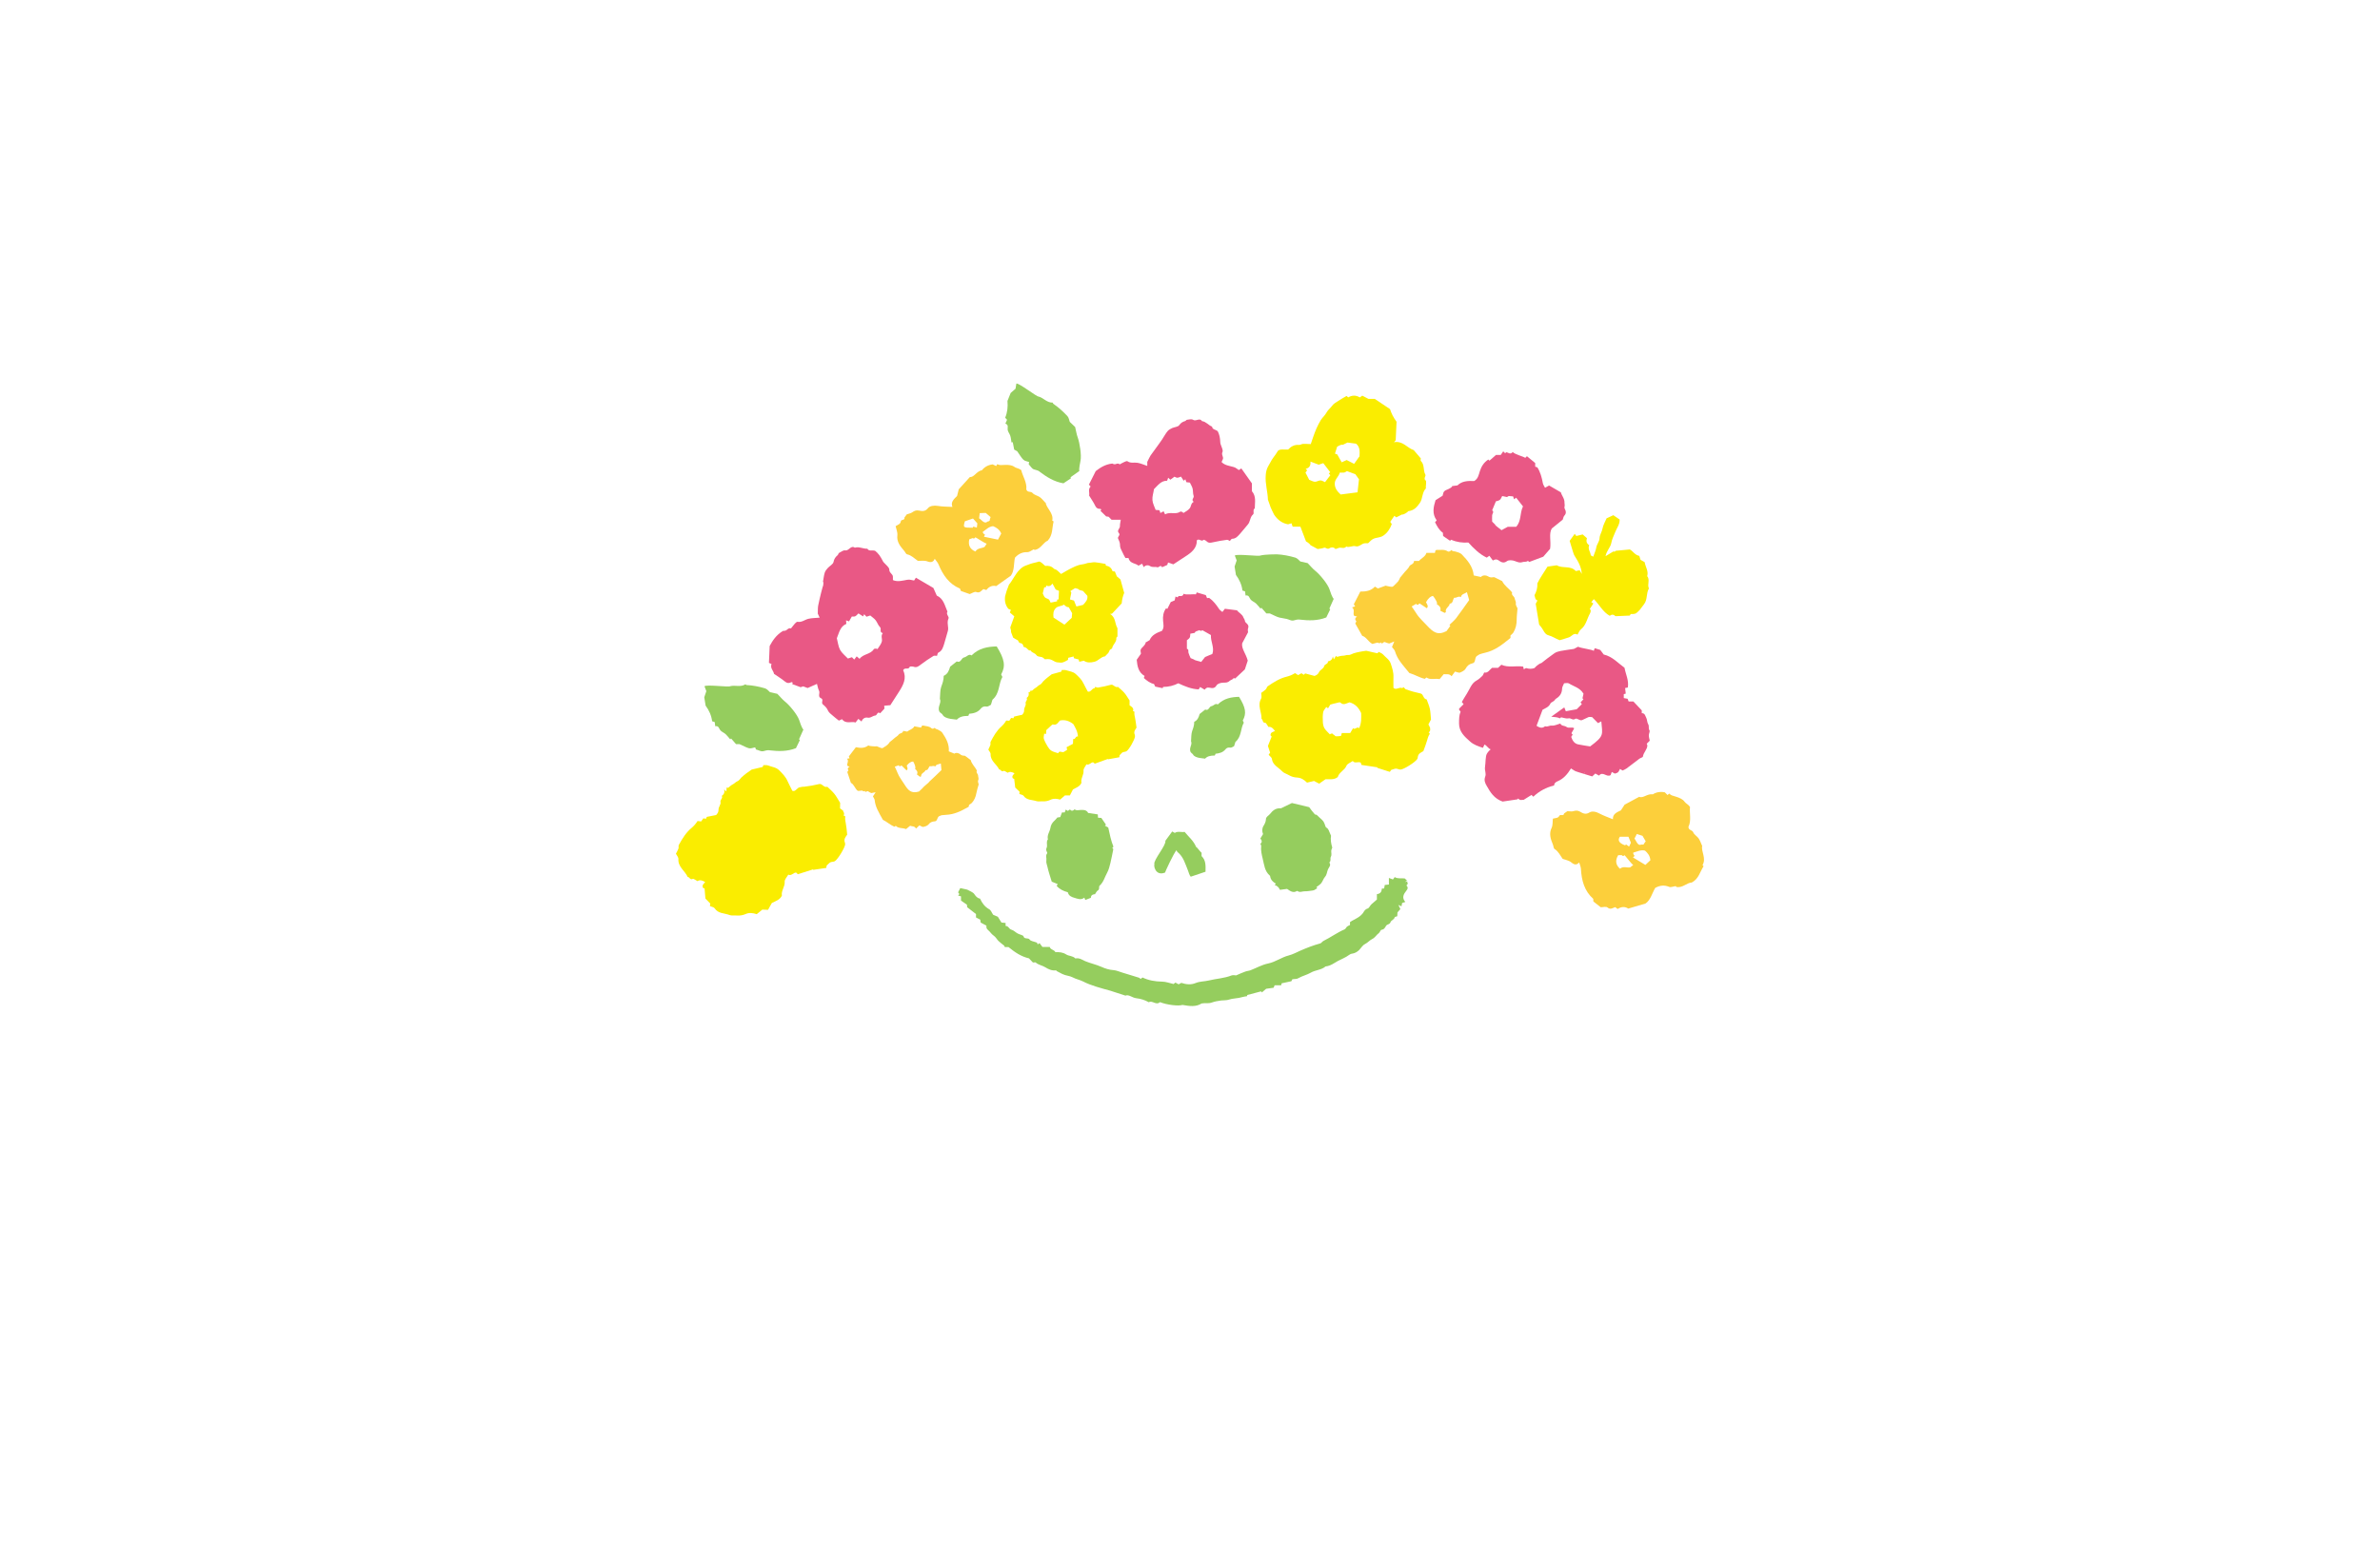 <?xml version="1.0" encoding="UTF-8"?><svg id="_レイヤー_1" xmlns="http://www.w3.org/2000/svg" viewBox="0 0 230 150"><defs><style>.cls-1{fill:none;}.cls-2{fill:#fccf3b;}.cls-3{fill:#e95885;}.cls-4{fill:#95cd5e;}.cls-5{fill:#fff;}.cls-6{fill:#faed00;}</style></defs><rect class="cls-5" width="230" height="150"/><path class="cls-6" d="M159.19,55.65c.13-.48-.18-.88-.25-1.33-.13-.07-.25-.14-.4-.23l-.12-.38c-.44-.08-.61-.47-.92-.62-.47.04-.92.09-1.37.13,0,.08-.17.1-.21.06-.13.08-.24.14-.35.21-.12.07-.23.14-.41.25.09-.52.47-.84.55-1.26.07-.38.24-.71.38-1.06.15-.4.45-.74.43-1.22-.21-.15-.42-.3-.61-.42-.24.11-.48.22-.65.3-.15.35-.33.65-.39.97-.06.34-.28.63-.29.95-.02.34-.25.56-.31.87-.05.32-.2.62-.3.92-.05-.03-.14-.07-.24-.13-.02-.32-.31-.61-.15-.98-.27-.17-.31-.41-.22-.68-.13-.12-.27-.24-.41-.36-.16.04-.31.08-.62.15-.01-.02-.09-.13-.15-.21-.18.25-.32.45-.49.68.09.29.19.62.29.96.06.17.1.36.2.51.34.53.65,1.07.68,1.73-.07-.12-.13-.24-.2-.36-.13.03-.24.05-.38.08-.5-.57-1.3-.22-1.83-.56-.3.04-.56.08-.9.13-.31.51-.71,1.06-.98,1.61.02.46-.09.81-.28,1.15.07.19.04.43.29.51-.06.1-.11.21-.17.32.11.65.21,1.31.33,2.01.04.04.1.13.17.21.24.28.35.73.72.82.39.1.7.33,1.09.48.29-.09.6-.17.91-.28.27-.1.46-.48.82-.26.11-.18.18-.4.34-.52.49-.39.57-1,.85-1.5.05-.09.17-.35-.01-.45.12-.18.24-.36.35-.54-.07-.05-.13-.08-.2-.13.09-.11.18-.21.25-.29.54.55.87,1.24,1.53,1.61.22-.16.38-.13.56.04.5-.02.93-.04,1.38-.06.02-.04.06-.1.09-.15.18,0,.35.01.52-.07.02-.11.07-.1,0,0,.11-.09.25-.21.37-.35.14-.17.26-.36.4-.53.35-.45.19-1.05.47-1.52-.19-.39.14-.85-.18-1.21Z"/><path class="cls-4" d="M123.32,85.39c-.3-.16-.52-.37-.57-.7,0-.04-.02-.08-.05-.1-.49-.42-.53-1.04-.67-1.6-.1-.41-.2-.82-.15-1.25,0-.07-.05-.14-.08-.21.18-.14.17-.31,0-.51.08-.14.17-.28.26-.43-.11-.26-.11-.54.05-.8.12-.2.22-.39.23-.64,0-.23.25-.33.38-.49.27-.34.55-.58,1.01-.56.04,0,.08,0,.11-.02.34-.16.68-.33,1.01-.49.54.13,1.08.26,1.67.4.06.08.15.21.25.34.09.11.19.22.31.37.16-.02.27.14.41.27.44.39.44.39.61.9.03.09.16.13.22.21.07.09.11.2.15.3.05.1.09.21.16.37-.06.36,0,.77.12,1.15-.04.11-.1.21-.1.32-.01.19.07.37-.04.57-.09.16.05.4-.15.55.21.26-.04.46-.12.65-.11.24-.1.52-.29.73-.16.18-.22.43-.37.62-.13.15-.31.26-.47.38l.09.1c-.15.08-.28.21-.42.22-.26.03-.54.09-.79.08-.23-.01-.47.15-.69-.02-.01-.01-.04-.02-.06-.01-.39.24-.68-.02-.96-.2-.25.03-.48.06-.69.09q-.15-.36-.51-.47s.07-.08.15-.16Z"/><path class="cls-4" d="M105.81,86.4c-.17.02-.38.05-.39.35-.17.07-.35.13-.54.21-.03-.07-.06-.14-.09-.23-.31.27-.65.11-.96.02-.26-.07-.56-.19-.63-.52-.02-.01-.03-.03-.05-.03-.4-.11-.76-.28-1.04-.61.02-.03.06-.08.11-.16-.21-.09-.41-.17-.58-.24-.15-.51-.32-.97-.42-1.45-.04-.19-.14-.39-.1-.6.04-.23-.11-.46.08-.69.04-.05-.1-.23-.1-.35,0-.11.07-.21.08-.32.02-.23-.08-.47.09-.68-.11-.41.18-.73.24-1.1.04-.27.17-.51.38-.69.11-.09.19-.21.29-.32.09-.01.18-.03.28-.04.06-.15.11-.29.17-.45h.26c.04-.12.08-.2.11-.28.05.04.1.08.15.11.12.09.17-.23.34-.04.07.08.27.05.35-.1.11.1.23.11.37.09.14-.02.28-.02.42-.02.24,0,.43.08.53.29.31.05.61.09.93.14l.02.32c.11,0,.2.01.32.02.14.21.3.43.45.65-.04.04-.07.07-.1.1.11.06.22.12.32.18.14.63.26,1.26.5,1.85-.04.05-.07.09-.11.13.04.04.08.08.1.1-.1.46-.17.91-.28,1.34-.08.32-.16.66-.32.95-.23.41-.34.9-.71,1.23-.14.12.03.36-.19.48-.12.07-.18.24-.29.39Z"/><path class="cls-4" d="M111.55,83.49c-.07-.43,1.17-1.83,1.07-2.25.21-.29.43-.59.66-.9.11.06.18.1.25.14.29-.2.64-.04.95-.1.39.48.88.87,1.11,1.46.05-.04.39.46.53.56v.32c.43.41.39.94.38,1.51-.46.15-.93.31-1.43.48-.13-.14-.18-.38-.27-.61-.26-.63-.43-1.31-1-1.77-.07-.05-.09-.16-.1-.19-.29.32-1.13,2.15-1.11,2.17-.95.38-1.14-.72-1.01-.82Z"/><path class="cls-1" d="M150.22,73.07s-.04.09-.04.13c.01,0,.04-.09.04-.13Z"/><path class="cls-1" d="M152.93,74.79s.04.02,0,0h0Z"/><path class="cls-4" d="M125.62,59.87c.86.1,1.71.12,2.55-.21.13-.27.25-.53.38-.78-.05-.05-.09-.08-.08-.08.14-.31.27-.6.42-.94-.13-.08-.35-.72-.41-.92-.17-.51-.94-1.45-1.38-1.79-.25-.2-.45-.46-.73-.74-.17-.04-.42-.1-.71-.16-.13-.11-.28-.31-.48-.37-.58-.17-1.18-.29-1.79-.32-.04,0-1.11,0-1.56.11-.15.12-2.29-.18-2.5.01.06.17.13.34.18.47-.08.24-.15.46-.2.59.05.31.09.56.13.81.33.45.56.94.63,1.51.09.03.17.06.25.08.02.13.03.25.05.4.35-.07.35.23.5.4.13.15.36.23.51.37.16.15.29.33.44.5.03-.04.07-.07.08-.09.18.21.34.38.48.55h.33c.39.17.65.33.93.4.18.04.65.13.69.13.23.04.43.21.68.15.19-.05.39-.11.57-.09Z"/><path class="cls-4" d="M100.47,45.58c.69.52,1.41.97,2.3,1.12.25-.16.49-.32.72-.48-.02-.07-.03-.11-.03-.11.28-.2.54-.38.85-.6-.07-.13.07-.8.11-1,.11-.52-.08-1.72-.27-2.24-.11-.3-.16-.63-.25-1.01-.13-.12-.31-.3-.52-.5-.06-.16-.09-.41-.23-.56-.42-.44-.86-.85-1.37-1.19-.03-.02-.04-.11-.05-.11-.56.02-.89-.46-1.35-.58-.19.03-1.89-1.32-2.16-1.26-.03.18-.06.36-.08.5-.19.17-.36.32-.47.41-.12.29-.21.53-.31.77.05.55,0,1.1-.22,1.62.06.07.12.14.18.2-.05.12-.1.23-.16.37.34.12.19.38.22.6.03.2.19.38.25.57.07.21.08.43.12.65.05-.01.09-.03.12-.03.05.27.1.5.14.72l.29.16c.25.35.39.62.6.82.13.13.36.15.55.22,0,.07-.06.22-.02.25.18.15.26.4.51.47.19.05.39.1.54.21Z"/><path class="cls-4" d="M74.37,72.5c.86.1,1.71.12,2.55-.21.13-.27.25-.53.38-.78-.05-.05-.09-.08-.08-.08.14-.31.27-.6.42-.94-.13-.08-.35-.72-.41-.92-.17-.51-.94-1.45-1.38-1.79-.25-.2-.45-.46-.73-.74-.17-.04-.42-.1-.71-.16-.13-.11-.28-.31-.48-.37-.58-.17-1.18-.29-1.79-.32-.04,0-.09-.08-.1-.07-.47.3-1,.06-1.46.18-.15.12-2.29-.18-2.5.01.06.17.13.34.18.47-.08.24-.15.46-.2.59.05.31.09.56.13.81.33.45.56.94.63,1.51.09.03.17.06.25.08.02.13.03.25.05.4.35-.07.35.23.5.4.13.15.36.23.51.37.16.15.29.33.44.5.03-.04.07-.07.08-.09.18.21.34.38.48.55h.33c.39.17.65.33.93.4.18.04.39-.05.59-.09.03.07.06.22.11.22.23.04.43.21.68.15.19-.05.39-.11.57-.09Z"/><path class="cls-4" d="M115.13,72.75c.05.05.13.09.16.15.2.4,1.13.36,1.16.41.2-.22.48-.31.95-.31.02-.05.04-.11.07-.17.36-.04.7-.11.96-.43.1-.13.26-.2.47-.16.11.02.24-.09.36-.14.06-.18.1-.33.13-.41.61-.52.48-1.29.81-1.86-.03-.06-.07-.13-.1-.21.38-.69.28-1.25-.36-2.29-.74.02-1.45.14-2.06.74-.22-.16-.38.12-.6.16-.25.04-.26.49-.61.33-.17.14-.34.27-.54.43-.08.3-.21.62-.52.75,0,.35-.1.62-.2.89-.1.29-.08.63-.11,1,.16.3-.23.64-.04,1.04,0,.01.05.05.09.09Z"/><path class="cls-4" d="M90.9,68.88c.06.06.15.1.19.18.24.47,1.33.43,1.37.48.24-.26.57-.37,1.12-.37.03-.06.05-.13.08-.2.43-.04.83-.13,1.13-.51.12-.15.31-.24.55-.19.13.03.29-.11.42-.17.06-.21.12-.39.15-.49.72-.61.57-1.52.96-2.2-.04-.07-.08-.16-.12-.24.45-.82.33-1.48-.43-2.71-.87.02-1.72.16-2.43.87-.27-.19-.45.14-.71.19-.29.05-.31.57-.72.39-.2.16-.41.32-.64.51-.1.36-.25.73-.62.88,0,.42-.12.73-.24,1.06-.12.34-.09.74-.13,1.18.19.35-.27.76-.05,1.22.01.01.05.06.1.11Z"/><path class="cls-3" d="M159.43,71.56c-.03-.15-.09-.33-.09-.51,0-.17.13-.39.06-.49-.13-.19,0-.39-.12-.58-.12-.19-.09-.46-.2-.65-.09-.15-.11-.43-.42-.42v-.27c-.3-.33-.56-.59-.81-.86h-.46c-.03-.09-.06-.18-.1-.26-.13-.03-.27-.05-.37-.07v-.38c.11-.03.19-.05.19-.05-.02-.22-.04-.39-.06-.54.13-.03.2-.04.26-.05.12-.68-.2-1.26-.32-1.91-.63-.45-1.16-1.08-2.01-1.28-.13-.18-.27-.35-.33-.44-.25-.08-.4-.13-.54-.17-.03.08-.06.17-.09.26-.17-.14-1.17-.24-1.52-.4-.14.08-.29.15-.4.21-.45.07-.87.12-1.29.2-.2.04-.41.1-.58.21-.44.3-.86.64-1.29.97-.04-.04-.46.23-.65.47q-.38.14-.82,0c-.08.04-.14.08-.21.12-.03-.14-.04-.21-.06-.26-.71-.11-1.43.13-2.11-.18-.1.1-.21.2-.32.3h-.58c-.25.19-.39.53-.76.45-.07.13-.1.25-.18.33-.17.16-.33.32-.55.44-.51.27-.66.84-.96,1.3-.17.26-.33.54-.47.78.09.11.13.16.17.21-.15.15-.3.29-.43.43-.01.01,0,.05,0,.11.03.04.09.12.14.19-.14.31-.15.69-.15,1.15.01.8.54,1.26,1.07,1.73.35.32.8.46,1.24.61.05-.11.1-.21.15-.32.23.08.52.59.64.42-.1.09-.29.26-.41.47-.15.27-.11.85-.18,1.29-.05.33.14.62.02.92-.14.36,0,.66.16.92.34.6.7,1.2,1.52,1.49.38-.06.9-.13,1.41-.21.04,0,.07-.06.1-.09.16.23.39.12.53.13.29-.18.52-.33.75-.47.09.08.14.13.18.17.57-.54,1.24-.9,2-1.08.03-.22.13-.32.34-.41.56-.23.95-.67,1.3-1.24.15.09.28.19.42.26.14.07,1.38.42,1.63.51.1-.1.21-.19.3-.28.15.08.25.13.36.2.36-.46.75.21,1.12-.05.03-.09.06-.17.11-.3.12.06.22.11.3.16.1-.04.23-.06.3-.13.09-.08.13-.21.19-.32.13.07.21.12.26.15.14-.07.27-.12.38-.2.42-.31.83-.63,1.24-.94.11-.08.33-.13.34-.21.06-.41.43-.69.43-1.08-.03-.08-.05-.13-.06-.16.1-.1.17-.17.28-.28ZM153.08,74.77s.03-.15.05-.15c0,.05-.03.15-.05.15ZM153.66,72.12c-.35-.06-.76-.11-1.17-.2-.35-.08-.53-.36-.65-.72.04-.06.09-.13.14-.22-.03-.04-.08-.09-.12-.13.09-.16.18-.32.27-.48-.22-.17-.51.05-.76-.14-.17-.13-.48-.06-.58-.32-.29.08-.57.23-.83.2-.23-.03-.42.16-.64.06-.32.27-.6.1-.83-.04.19-.52.39-1.04.58-1.55.29-.16.62-.27.77-.62.03-.07.15-.11.22-.16.05-.04.11-.07.15-.11.06-.06.09-.14.16-.18.37-.22.58-.53.59-.98,0-.15.11-.3.19-.51.14,0,.34-.06.46.01.47.3,1.07.41,1.42,1-.02.08-.05.24-.1.44,0,0,.04.05.09.1-.09.1-.19.2-.28.3.05.06.09.11.13.16-.17.17-.32.32-.5.5-.34.06-.7.13-1.05.19-.07-.16-.11-.26-.15-.37-.44.32-.84.6-1.26.9.25.03.75.05.8.17.05-.04.1-.07.16-.11.23.04.5.15.72.1.23-.05.38.22.64.05.17-.12.42.21.66.12.21-.08.41-.21.62-.29.11-.04.24,0,.35,0,.21.21.4.4.57.58.11-.06.21-.11.32-.17.1,1.29.33,1.38-1.09,2.43Z"/><path class="cls-1" d="M113.04,43.51c-.54.63-.5.65,0,0h0Z"/><path class="cls-1" d="M114.22,42.46s-.04.04,0,.04v-.04Z"/><path class="cls-3" d="M120.98,47.43c0-.24,0-.49,0-.73-.34-.47-.67-.94-1.02-1.44-.08.05-.16.1-.24.16-.16-.09-.28-.24-.52-.3-.4-.11-.86-.16-1.15-.48.04-.09.08-.18.12-.26.11-.23-.17-.43-.03-.71.08-.17-.1-.48-.17-.72-.01-.05-.04-.1-.04-.16-.02-.51-.09-.8-.25-1.12-.22-.19-.51-.14-.55-.45-.35-.13-.57-.48-.97-.53-.23-.37-.58.07-.87-.13-.13-.09-.39-.03-.58,0-.06,0-.11.1-.17.12-.24.07-.42.17-.58.4-.12.17-.45.18-.68.28-.15.07-.3.15-.41.26-.18.2-.31.44-.46.67.01.01-.17.27-.4.59-.28.38-.62.85-.82,1.13-.1.15-.17.33-.32.62v.39c-.33-.11-.63-.25-.93-.3-.32-.06-.67.07-.98-.15-.05-.04-.18.01-.27.05-.17.07-.33.17-.48.25-.14-.13-.26-.07-.41-.02-.13.04-.29-.05-.31-.06-.71.08-1.18.41-1.6.73-.24.47-.45.9-.66,1.31.07.08.12.13.17.18-.28.27-.08.61-.15.87.21.35.43.65.59.99.11.24.27.31.51.3.02,0,.05.06.08.09-.04.04-.07.07-.09.09.16.16.33.32.56.55,0,0,.12.01.23.03.09.09.18.18.29.29h.89c-.03.22-.09.42-.08.62,0,.24-.33.42-.11.66.21.23-.18.34-.06.57.1.19.19.42.18.67,0,.19.12.39.21.58.09.21.2.4.31.6h.3c.12.56.69.48.96.74.15-.08.25-.13.35-.19.06.13.11.23.16.33.18-.22.45-.21.6-.11.24.17.48.04.7.12.17.06.32-.3.47,0,.17-.07.33-.15.5-.22.03-.07.06-.16.08-.24.21.07.38.13.51.18.42-.27.79-.52,1.16-.76.6-.38,1.13-.81,1.11-1.56.23-.23.44.19.65-.05.02-.02.22.06.29.14.21.21.42.14.66.09.43-.1.87-.17,1.31-.23.09-.01.19.07.28.11.08-.08.15-.21.22-.21.36,0,.56-.26.77-.49.26-.28.48-.59.74-.88.26-.28.2-.72.51-.98.15-.12-.07-.44.17-.59,0-.56.16-1.16-.28-1.66ZM115.36,48.49c-.28.13-.24.44-.39.63-.15.19-.4.31-.61.45-.03-.03-.06-.08-.1-.1-.06-.02-.16-.06-.2-.03-.44.31-1-.02-1.47.26-.04-.07-.08-.17-.14-.3-.1.06-.2.11-.31.17-.03-.07-.06-.16-.09-.27-.11,0-.22-.02-.37-.03-.11-.31-.29-.63-.31-.96-.03-.34.1-.69.15-1.05.37-.35.67-.82,1.27-.81.04-.11.07-.2.1-.29.07.06.12.11.21.19.12-.09.26-.19.4-.29.08.03.17.1.27.1.11,0,.22-.06.36-.11.07.11.17.26.26.4.05-.04.1-.09.16-.14.04.1.07.19.1.28.11.01.23.02.34.04.09.2.21.37.26.57.06.23.02.49.1.7.08.21-.27.37,0,.58Z"/><path class="cls-6" d="M138.22,70.38c-.04-.13-.11-.25-.18-.38.1-.2.2-.38.25-.48-.04-.43-.05-.74-.11-1.03-.07-.31-.2-.61-.31-.91-.36-.05-.29-.53-.61-.58-.25-.06-.48-.11-.7-.17-.22-.06-.44-.14-.72-.23-.03-.03-.12-.12-.21-.21-.05.05-.1.09-.11.1-.3-.14-.61.23-.86-.03,0-.35-.01-.69,0-1.04.02-.46-.12-.88-.26-1.3-.13-.4-.49-.59-.74-.88-.1-.11-.27-.17-.42-.25-.04.04-.11.13-.15.13-.38-.08-.76-.17-1.06-.24-.26.04-.44.06-.62.1-.2.04-.41.08-.61.15-.18.06-.32.18-.53.16-.16-.02-.33.08-.51.07-.18,0-.37.07-.55.11-.03-.03-.06-.07-.1-.1-.07.11-.14.22-.21.34-.04-.11-.06-.19-.09-.28-.06.28-.21.44-.48.47.04.28-.33.24-.38.5-.04.2-.39.33-.48.54-.11.24-.28.31-.44.37-.32-.09-.61-.17-.9-.24-.05.05-.1.09-.14.13-.08-.06-.16-.11-.22-.15-.13.07-.23.13-.32.18-.12-.08-.22-.14-.3-.19-.28.17-.52.27-.8.34-.68.16-1.27.54-1.84.93-.09.06-.1.21-.18.29-.13.13-.29.23-.45.35,0,.18.07.42-.01.56-.38.67.07,1.3.04,1.95.17.07.06.39.36.38.09,0,.19.24.31.4.28-.05.47.16.63.4-.2.08-.44.12-.43.41.05.05.1.11.11.12-.13.33-.26.64-.36.91.08.24.15.45.21.64-.05.08-.09.14-.14.21.11.14.3.25.31.39.08.62.65.83,1,1.21.14.16.43.24.65.37.23.14.52.22.79.23.39.02.67.21.96.49.2-.05.43-.1.68-.16.14.08.32.17.49.26.21-.14.4-.28.62-.43.39-.01.83.08,1.18-.21.14-.48.66-.64.84-1.09.08-.2.4-.31.61-.46.19.28.54.02.77.16.04.11.07.19.07.22.55.08,1.04.15,1.54.23,0,.02-.01.03-.02.05.39.13.78.25,1.22.39.07-.1.16-.22.14-.19.25-.07.36-.13.46-.12.15,0,.3.1.44.09.34-.03,1.39-.7,1.59-.99.04-.05.07-.13.07-.19.03-.38.34-.48.54-.6.08-.22.15-.39.21-.57.06-.17.12-.35.17-.52.04-.13.07-.27.13-.39.06-.12.2-.22,0-.33.14-.09.18-.23.14-.38ZM131.35,70.37c-.21-.23-.4.2-.59-.01-.1.17-.18.31-.28.47h-.81c-.02.09-.04.15-.08.28-.08,0-.19.03-.3.03-.12,0-.24,0-.22,0-.07-.06-.12-.11-.17-.15,0,0-.01,0-.02.01,0,0-.02-.02-.11-.12-.17,0-.2.03-.25.08-.18-.2-.39-.37-.53-.6-.1-.17-.14-.4-.15-.6-.02-.32-.02-.64.03-.95.03-.17.19-.32.3-.5.06.05.11.08.17.13.08-.12.16-.25.22-.36.22-.06.42-.12.63-.16.11-.03.29-.09.34-.04.32.32.62.05.89-.02.55.16.88.51,1.12,1.04.01.45.04.98-.2,1.47Z"/><path class="cls-6" d="M109.45,68.37c-.08-.09-.19-.14-.29-.22,0-.2,0-.38,0-.47-.21-.31-.34-.55-.51-.74-.18-.21-.4-.38-.61-.57-.3.11-.44-.29-.7-.2-.22.06-.41.11-.61.15-.2.04-.39.07-.65.12-.04-.01-.14-.04-.25-.07-.02.06-.04.11-.04.12-.29.02-.37.43-.67.33-.14-.27-.29-.53-.42-.8-.17-.36-.45-.62-.74-.89-.27-.25-.62-.26-.93-.37-.13-.04-.28-.02-.42-.02-.02.05-.03.15-.06.16-.33.1-.66.18-.91.25-.18.14-.31.23-.43.33-.14.12-.28.23-.4.36-.11.12-.17.27-.35.34-.13.06-.22.19-.36.27-.14.07-.25.2-.38.3-.04-.01-.08-.03-.12-.04,0,.11-.15.23-.21.17.07.24.02.42-.18.56.14.2-.15.31-.09.54.05.17-.16.41-.15.61.02.23-.09.35-.18.47-.28.06-.53.12-.79.18-.02.06-.04.11-.06.16-.08-.01-.16-.02-.23-.03-.07.11-.12.19-.17.27-.12,0-.22-.02-.3-.02-.14.24-.29.42-.48.59-.45.4-.75.93-1.03,1.47-.04.08.01.2-.02.3-.05.15-.13.29-.2.45.07.14.23.29.22.44-.02.67.59.97.83,1.48.16-.02.2.27.43.14.07-.04.25.11.4.18.2-.15.42-.07.65.05-.12.15-.29.27-.16.49.06.02.12.04.13.05.04.31.07.6.1.84.16.15.3.28.42.4,0,.08-.01.14-.02.22.14.06.33.07.4.17.31.45.84.38,1.26.52.17.06.43,0,.65.02.23.01.49-.05.7-.15.31-.15.6-.11.93-.02.14-.12.29-.25.46-.4.14,0,.31,0,.48,0,.1-.2.2-.38.3-.58.3-.17.67-.28.82-.64-.09-.43.24-.76.2-1.18-.02-.19.18-.4.28-.61.26.13.43-.21.66-.19.07.07.13.12.15.13.45-.16.86-.31,1.27-.46,0,.01,0,.03,0,.04.35-.06.7-.13,1.1-.2.01-.11.03-.23.03-.2.17-.16.22-.25.3-.28.12-.05.27-.04.37-.11.25-.16.78-1.1.81-1.41,0-.06,0-.12-.02-.18-.13-.3.06-.5.17-.68-.03-.2-.05-.36-.07-.52-.02-.16-.05-.31-.08-.47-.02-.12-.06-.24-.06-.35,0-.12.07-.25-.14-.25.07-.13.04-.25-.05-.35ZM104.17,71.17c-.25-.09-.22.32-.46.23,0,.17-.01.31-.02.47l-.62.33c.02.08.03.14.06.24-.06.04-.13.1-.22.15-.09.05-.18.1-.17.09-.08-.02-.14-.03-.19-.04,0,0,0,.01,0,.02-.01,0-.02,0-.13-.04-.13.07-.14.11-.16.16-.22-.08-.46-.12-.65-.24-.15-.09-.27-.25-.36-.4-.14-.24-.28-.48-.37-.74-.05-.14.01-.32.03-.51.07.01.12.02.18.03,0-.13.02-.25.02-.37.15-.14.28-.26.41-.38.08-.07.18-.19.24-.17.38.11.5-.22.67-.38.49-.1.88.03,1.29.34.2.34.43.73.45,1.21Z"/><path class="cls-6" d="M81.51,78.37c-.09-.1-.21-.17-.33-.26,0-.23,0-.43.01-.54-.23-.36-.37-.64-.56-.87-.2-.25-.45-.46-.68-.68-.34.12-.5-.35-.8-.26-.25.06-.48.11-.71.15-.23.04-.46.07-.75.11-.05-.02-.33.03-.34.04-.33,0-.44.48-.78.35-.15-.31-.32-.62-.46-.93-.18-.42-.49-.73-.81-1.05-.3-.3-.7-.32-1.05-.46-.14-.06-.32-.03-.48-.04-.02.05-.04.17-.08.18-.38.1-.76.18-1.05.25-.21.15-.36.25-.51.36-.16.13-.33.26-.48.4-.13.13-.21.3-.41.38-.15.06-.26.21-.43.29-.16.08-.3.22-.45.34-.04-.02-.09-.03-.13-.05-.01.13-.03.26-.04.4-.08-.08-.14-.15-.21-.21.07.27,0,.48-.23.63.15.23-.19.36-.12.62.05.2-.2.46-.19.7.01.26-.12.4-.23.53-.33.06-.62.12-.91.18-.02.06-.05.13-.07.18-.1-.01-.19-.03-.26-.04-.08.12-.15.22-.21.3-.14-.02-.25-.03-.35-.04-.17.27-.35.47-.57.66-.54.44-.9,1.04-1.24,1.65-.05.09,0,.24-.03.34-.06.17-.16.33-.25.51.08.16.25.34.24.51-.05.77.64,1.14.9,1.74.18-.02.22.32.49.18.08-.04.28.13.46.22.23-.17.49-.06.74.09-.15.17-.34.3-.21.56.07.03.14.05.15.06.03.36.06.69.08.97.18.18.33.34.47.48-.01.09-.02.16-.03.25.16.07.38.1.45.21.34.53.95.46,1.43.65.2.08.5.03.75.05.27.02.56-.03.81-.14.36-.16.69-.11,1.08.01.16-.13.34-.28.54-.44.16,0,.36.01.55.02.12-.22.24-.43.37-.66.35-.18.78-.3.97-.71-.08-.49.31-.87.27-1.34-.02-.22.22-.46.35-.69.3.16.5-.22.76-.2.08.08.14.14.16.16.53-.17,1-.32,1.48-.47,0,.02,0,.03,0,.05.41-.06.81-.12,1.27-.19.02-.13.05-.27.04-.23.2-.18.27-.27.36-.31.14-.06.31-.04.43-.11.29-.18.93-1.24.99-1.59.01-.07,0-.14-.02-.2-.14-.35.09-.58.22-.77-.03-.24-.04-.42-.06-.6-.02-.18-.05-.36-.08-.54-.02-.14-.06-.27-.06-.41,0-.13.08-.28-.15-.29.09-.15.06-.29-.04-.41Z"/><path class="cls-6" d="M137.73,46.4c-.16-.23.1-.4.01-.55-.23-.41-.05-.95-.43-1.31-.06-.06,0-.22,0-.24-.29-.34-.5-.59-.69-.81-.64-.2-1.03-.92-1.91-.76.11-.13.17-.17.17-.2.03-.61.06-1.22.08-1.78-.31-.42-.51-.83-.63-1.22-.51-.34-.97-.65-1.48-.99h-.61c-.24-.12-.42-.22-.59-.31-.1.07-.17.12-.24.17-.39-.24-.77-.21-1.12,0-.08-.07-.13-.11-.16-.14-.27.16-.54.3-.79.47-.21.14-.46.27-.6.47-.16.23-.4.39-.54.65-.14.27-.39.48-.56.74-.16.25-.28.52-.41.79-.11.25-.21.51-.3.77-.1.28-.19.56-.26.76-.31-.01-.53-.03-.74-.02-.13,0-.27.11-.4.1-.45-.04-.78.16-1.05.45-.4.01-.79-.07-.98.12-.14.22-.19.29-.24.37-.12.17-.25.33-.36.51-.13.22-.25.44-.37.66-.13.25-.19.51-.21.81-.07.81.19,1.58.21,2.37.1.23.16.48.25.71.1.25.23.5.35.74.33.5.79.84,1.35.93.13-.04.23-.07.33-.1.05.14.08.23.11.33h.75c.2.51.38.98.54,1.42.24.13.4.29.44.37.32.17.54.29.69.37.24-.04.43-.05.6-.12.19-.07.33.21.56.03.1-.08.38-.12.54.07.01.02.03.03.03.02.12-.04.23-.09.34-.12.23-.05.5.12.69-.12.31.13.6-.12.9-.03.36.1.58-.28.92-.29.1,0,.2,0,.29,0,.46-.46.46-.45,1.17-.6.11-.02.22-.08.31-.14q.54-.37.81-1.11c-.06-.08-.11-.16-.15-.22.15-.21.28-.4.4-.58.05.05.11.09.18.15.2-.1.39-.2.56-.28.09.06.49-.17.61-.32.52-.06.82-.37,1.11-.79.3-.44.2-1.01.58-1.4.02-.03,0-.1,0-.15,0-.22.08-.5-.02-.65ZM128.04,46.58c-.18-.07-.31-.17-.43-.16-.18,0-.35.13-.53.13-.17,0-.34-.11-.56-.19-.09-.19-.22-.43-.36-.7.05-.06.1-.13.16-.21-.04-.04-.09-.1-.14-.15.36-.08.5-.32.46-.7.32.12.57.21.8.3.13-.04.26-.09.44-.15.23.3.45.58.67.87-.05.05-.08.08-.13.13.04.05.08.1.14.17-.17.22-.35.46-.52.68ZM131.18,47.57c-.53.07-1.09.14-1.62.21-.35-.32-.58-.62-.57-1.08.01-.41.38-.63.49-1.04.13,0,.27.02.41,0,.11-.02.2-.1.28-.14.3.11.58.21.81.3.14.2.27.37.35.49-.05.44-.09.84-.14,1.27ZM131.36,44.12c-.14.2-.32.44-.5.7-.26-.14-.49-.25-.72-.37-.15.07-.3.13-.48.22-.14-.25-.28-.49-.43-.76-.05-.02-.13-.05-.22-.08.07-.21.13-.4.21-.67.08-.03.36-.24.55-.18.11-.06.3-.15.45-.22.28.04.55.07.83.11.38.31.36.74.33,1.24Z"/><path class="cls-2" d="M164.49,81.72c-.13-.29-.2-.51-.33-.7-.15-.22-.44-.37-.53-.6-.1-.25-.46-.17-.46-.53.3-.61.08-1.31.15-1.92-.17-.26-.4-.32-.54-.52-.15-.22-.47-.36-.75-.45-.48-.15-.49-.12-.72-.32-.05.05-.1.09-.16.14-.09-.09-.18-.18-.26-.26-.45-.1-.87,0-1.16.19-.56-.08-.93.41-1.32.24-.53.29-1,.54-1.41.76-.14.21-.26.39-.36.55.05.03,0,0,0,0-.39.19-.8.34-.77.86-.45-.19-.9-.34-1.31-.56-.32-.18-.72-.25-.95-.1-.38.24-.66.08-.91-.07-.25-.14-.42-.12-.66-.05-.17.05-.37,0-.57,0-.09.06-.2.14-.32.22-.03.31-.36.03-.46.23-.11.23-.36.2-.62.27-.04.29,0,.62-.12.88-.28.58-.1,1.09.12,1.62.06.15.06.38.17.44.37.23.53.61.77.94.02.03.6.15.79.31.19.15.49.42.81.04.07.24.16.44.17.64.06,1.11.34,2.13,1.19,2.88,0,.13.01.22.01.25.27.21.49.39.71.56.22,0,.52-.09.65.02.3.26.53.03.75-.03.1.08.17.13.24.18.38-.26.74-.23,1.02-.04.56-.16,1.07-.31,1.67-.49.49-.33.64-1.01.94-1.51.46-.25.88-.29,1.34-.1.16.07.39-.04.64-.07,0,0,.05.08.11.09.57.08.97-.42,1.44-.44.67-.35.79-1.03,1.14-1.57-.02-.03-.07-.08-.1-.11.39-.67-.16-1.31-.03-1.87ZM158.17,80.58c.19.06.36.11.56.18.09.16.2.34.31.53-.06.08-.11.15-.16.22.04.05-.13.14-.27.09-.37.2-.53-.5-.66-.56.09-.18.17-.34.23-.46ZM156.54,80.85h.83c.09.21.18.44.24.58-.06.13-.12.24-.18.37-.14-.1-.21-.15-.29-.21-.03.02-.06.06-.09.09q-.87-.31-.51-.83ZM157.55,83.8c-.27.09-.66-.15-1,.14-.41-.37-.48-.8-.17-1.31h.35c.03.07.19.13.24,0,.08,0,.59.74.86.95-.08.06-.15.12-.28.22ZM158.99,83.56c-.43-.26-.8-.48-1.18-.71.06-.06.09-.09.16-.15-.03-.04-.07-.08-.1-.13-.02-.04-.03-.09-.04-.13,0-.02,0-.06.02-.06.36-.1.7-.29,1.12-.19.25.22.48.48.52.93-.14.13-.31.29-.48.45Z"/><path class="cls-2" d="M101.03,48.58c-.22-.23-.36-.42-.55-.55-.22-.15-.53-.2-.69-.39-.18-.21-.49-.01-.61-.35.08-.67-.35-1.27-.49-1.87-.25-.19-.48-.17-.68-.32-.21-.16-.56-.19-.85-.18-.5.02-.5.05-.79-.07-.03.06-.07.12-.1.18-.11-.05-.22-.11-.34-.16-.46.05-.82.28-1.03.56-.56.11-.75.7-1.17.66-.41.45-.76.84-1.08,1.19-.06.25-.12.45-.16.64.05,0,0,0,0,0-.31.31-.64.59-.45,1.06-.48-.03-.96-.02-1.42-.1-.36-.06-.77,0-.94.22-.28.35-.59.29-.88.23-.28-.05-.44.03-.64.17-.14.1-.34.13-.53.2-.06.08-.14.2-.23.31.07.3-.33.14-.35.37-.03.26-.27.31-.5.46.06.28.2.59.17.87-.08.64.27,1.06.64,1.49.11.12.18.33.3.36.43.09.7.4,1.04.63.03.02.61-.05.85.03.23.08.6.23.78-.23.14.21.3.36.37.55.43,1.03,1.02,1.9,2.07,2.33.05.12.08.21.09.23.32.11.59.21.85.3.21-.07.47-.26.62-.2.37.14.51-.14.7-.28.12.04.21.07.29.09.28-.37.62-.46.95-.38.48-.34.91-.65,1.42-1.01.35-.48.27-1.16.39-1.73.35-.39.74-.56,1.23-.54.17,0,.36-.16.58-.27,0,0,.08.06.14.05.56-.11.78-.71,1.22-.89.51-.55.41-1.24.57-1.86-.03-.02-.09-.05-.13-.07.15-.76-.58-1.19-.64-1.76ZM94.68,49.58c.19,0,.38-.01.58-.02.14.12.3.25.47.4-.03.09-.06.18-.08.26.06.03-.07.18-.23.18-.29.31-.67-.3-.8-.31.02-.19.05-.38.06-.51ZM93.24,50.37c.24-.08.49-.17.79-.27.15.17.32.35.42.47-.02.14-.03.27-.05.41-.16-.05-.25-.08-.34-.1-.02.03-.04.07-.06.11-.93,0-.93-.01-.76-.61ZM95.16,52.83c-.22.17-.67.08-.9.46-.51-.22-.72-.6-.59-1.18l.33-.12c.05.06.22.06.23-.07.08-.03.8.51,1.12.61-.05.08-.1.16-.19.3ZM96.44,52.14c-.49-.1-.92-.19-1.35-.28.03-.07.06-.11.1-.2-.04-.03-.09-.05-.13-.09-.03-.03-.05-.07-.08-.11,0-.02-.02-.06,0-.07.31-.21.57-.51.99-.55.31.13.61.3.79.71-.09.17-.2.37-.31.58Z"/><path class="cls-2" d="M146.49,58.36c.04-.22-.09-.38-.12-.56-.03-.18-.34-.29-.24-.55-.3-.39-.74-.64-.96-1.1-.19-.1-.4-.2-.76-.38-.08-.03-.34.1-.6-.08-.17-.11-.52-.15-.69.06-.26-.05-.48-.1-.7-.15-.08-.86-.6-1.46-1.15-2.03-.15-.15-.4-.22-.62-.28-.14-.04-.29,0-.38-.15-.1.11-.25.21-.37.13-.34-.22-.7-.11-1.06-.14-.04,0-.08.04-.12.06-.02.07-.03.13-.05.23h-.82c-.11.38-.48.49-.72.78h-.48c0,.33-.37.34-.44.5-.11.24-.3.37-.45.56-.13.17-.28.33-.47.57,0,0,0,.09-.22.41-.18.34-.23.32,0,0,0-.08-.39.46-.54.46-.2,0-.41-.07-.63-.11-.22.08-.48.18-.74.27-.1-.06-.19-.12-.29-.18-.4.43-.89.48-1.41.48-.21.41-.41.82-.63,1.23.04.06.08.13.13.2-.11.04-.2.07-.3.1.31.22.05.57.2.81.09.03.17.05.29.08-.29.17-.17.33-.07.46-.05.1-.1.18-.11.2.25.44.46.82.67,1.19.42.13.58.58.99.79.12-.03.28-.07.43-.12.12-.04.26.15.37-.04.14.28.26-.09.4-.02.14.07.3.1.42.14.14-.06.26-.1.49-.2-.11.27-.17.41-.22.54.11.15.25.27.29.41.11.36.28.69.49.98.28.39.6.75.9,1.12.53.15.98.45,1.5.56.05-.05.1-.1.15-.13.38.27.81.06,1.27.16.13-.15.26-.32.4-.48.26.05.52-.09.76.2.13-.18.26-.35.33-.45.22.05.38.14.48.1.21-.09.46-.21.55-.39.16-.3.36-.44.69-.52.33-.08.12-.61.48-.75.06-.03.11-.08.18-.11.17-.06.35-.11.53-.15.92-.21,1.63-.76,2.34-1.34.04-.03.07-.06.11-.09v-.24c.12-.12.23-.19.29-.3.22-.37.31-.77.31-1.21,0-.35.05-.7.08-1.11-.04-.11-.19-.3-.16-.46ZM140.77,59.67c-.19.25-.44.46-.7.71.02.02.05.05.09.09-.11.15-.21.29-.37.51-.86.44-1.28.11-1.88-.53-.36-.39-.77-.74-1.05-1.2-.13-.22-.29-.42-.44-.65.17-.1.3-.18.44-.26.12.2.22.06.32-.04.25.16.48.31.71.47.19-.22,0-.39-.08-.58q.29-.54.67-.61c.21.23.5.75.36.79.22.15.45.3.35.64.12.06.27.14.42.21.05-.03.13-.07.12-.08-.1-.38.34-.5.37-.81.35-.03.26-.38.44-.58.2.06.4-.2.64-.05.05-.31.34-.31.58-.48.09.32.17.58.22.76-.44.61-.81,1.16-1.21,1.68Z"/><path class="cls-2" d="M94.54,75.39c.07-.17-.02-.31-.02-.46,0-.15-.23-.28-.11-.47-.18-.36-.5-.62-.6-1.02-.14-.11-.29-.22-.55-.41-.06-.03-.28.03-.47-.15-.12-.11-.4-.19-.56-.06-.2-.08-.37-.15-.54-.22.06-.69-.26-1.25-.62-1.79-.09-.14-.29-.23-.45-.32-.1-.05-.23-.04-.28-.17-.1.08-.23.13-.32.05-.24-.23-.54-.19-.82-.27-.03,0-.07.02-.11.03-.02.05-.04.1-.08.17l-.65-.12c-.14.28-.46.32-.69.51l-.38-.07c-.06.26-.34.22-.42.33-.12.18-.3.25-.44.38-.13.12-.27.23-.46.38,0,0-.01.07-.24.29-.19.25-.23.22,0,0,.02-.06-.38.31-.5.29-.16-.03-.31-.11-.49-.18-.19.03-.76-.02-.83-.08-.38.29-.78.25-1.2.17-.23.29-.45.59-.68.89.02.05.05.11.07.18-.1.01-.17.03-.25.04.22.22-.04.46.04.68.07.04.13.07.22.11-.25.09-.18.24-.12.35-.06.07-.1.13-.11.14.13.39.24.72.35,1.05.32.16.37.55.67.78.1,0,.24-.01.37-.03.1-.02.19.16.3.02.07.24.22-.03.32.05.1.08.23.13.31.17.12-.02.22-.04.42-.08-.13.2-.2.3-.26.4.06.13.16.25.17.37.03.3.12.59.24.86.16.35.36.69.55,1.03.4.2.71.5,1.11.67.05-.03.1-.06.14-.08.26.27.64.17.99.31.12-.1.26-.22.39-.32.2.08.43,0,.57.27.13-.12.26-.24.33-.31.17.07.28.17.37.15.18-.04.39-.1.5-.23.17-.22.35-.29.63-.31.27-.01.19-.47.49-.53.05-.01.1-.05.16-.06.15-.02.3-.03.45-.04.76-.03,1.42-.36,2.06-.72.03-.02.07-.03.1-.05l.04-.19c.11-.08.21-.12.27-.19.23-.26.37-.57.43-.92.05-.28.14-.55.23-.87-.02-.09-.1-.27-.06-.39ZM89.78,75.58c-.19.17-.63.52-.6.55-.11.1-.21.2-.37.35-.75.22-1.04-.1-1.42-.71-.23-.36-.5-.7-.66-1.11-.07-.19-.17-.38-.26-.58.15-.06.27-.1.39-.14.06.18.17.08.26.02.17.17.33.32.49.48.18-.15.05-.31.02-.47q.31-.39.62-.39c.14.21.29.67.17.69.16.16.32.31.19.56.08.07.2.15.3.23.05-.02.11-.04.11-.05-.03-.32.34-.35.42-.59.28.03.26-.27.43-.4.15.08.35-.1.51.05.09-.24.32-.2.54-.3.03.27.05.49.06.64-.44.42-.82.8-1.22,1.16Z"/><path class="cls-3" d="M151.32,49.43c-.03-.16-.17-.33-.13-.45.05-.16,0-.28,0-.4.02-.41-.27-.69-.35-1.01-.41-.24-.78-.45-1.14-.66-.13.07-.23.13-.39.22-.08-.16-.18-.29-.21-.44-.1-.55-.24-1.07-.53-1.53-.08-.03-.15-.05-.21-.07v-.35c-.26-.21-.53-.43-.8-.66-.06.06-.09.09-.16.16-.19-.14-1.04-.34-1.21-.57-.2.27-.41.09-.6.02-.05.04-.1.07-.14.1-.06-.06-.1-.1-.18-.18-.08.12-.17.24-.24.35h-.46c-.22.19-.42.37-.63.55-.04-.04-.07-.07-.11-.11-.42.27-.67.66-.82,1.13-.11.35-.17.74-.55.95-.6-.03-1.19,0-1.61.42-.21.03-.36.05-.53.07.07.09-.31.28-.54.37-.35.13-.3.39-.37.56-.25.16-.47.29-.68.43-.2.65-.36,1.31.11,1.95-.04.04-.09.1-.16.18.19.37.38.75.76,1.02,0,.09.01.21.02.31.24.16.45.31.67.46.03-.03.08-.08.11-.1.54.24,1.1.31,1.66.27.54.59,1.08,1.13,1.78,1.46.06-.04.13-.1.25-.18.13.17.23.31.34.46.18-.11.34-.17.59.01.18.13.45.3.77.05.17-.13.55-.1.79,0,.23.09.46.18.68.1.19-.07.4.01.56-.13.06.06.12.11.12.11.43-.16.84-.31,1.36-.51.18-.21.45-.52.66-.76.11-.76-.14-1.45.16-1.96.41-.34.72-.59,1.06-.86.04-.1.06-.28.16-.39.11-.12.16-.24.13-.39ZM144.69,53.9s.05-.05.05,0h-.05ZM146.54,50.9h-.83c-.2.11-.38.21-.61.33-.07-.1-.6-.42-.62-.55-.08-.08-.17-.17-.28-.28,0-.2-.02-.42,0-.63.02-.16.21-.31,0-.46.11-.28.23-.55.36-.87.09-.03.26-.05.38-.14.1-.07.15-.23.23-.37.13.03.26.05.48.1.12-.17.35-.06.57-.07.03.09.06.17.1.28.05-.04.1-.08.2-.15.22.28.45.57.66.84-.32.64-.14,1.39-.65,1.96Z"/><path class="cls-3" d="M90.53,57.55c-.11-.24-.22-.49-.33-.74-.55-.32-1.1-.65-1.69-.99-.06.09-.11.18-.17.27-.21-.02-.4-.12-.66-.07-.46.08-.94.23-1.39.03,0-.11,0-.22,0-.32,0-.28-.36-.36-.35-.7,0-.21-.32-.44-.5-.65-.04-.05-.09-.09-.11-.14-.25-.5-.45-.77-.76-1.02-.31-.09-.58.08-.75-.2-.41.02-.8-.23-1.21-.1-.4-.27-.56.33-.94.26-.18-.03-.4.15-.59.25-.06.03-.06.15-.12.2-.21.18-.35.36-.41.67-.04.22-.38.39-.56.59-.12.13-.24.29-.29.45-.09.29-.11.59-.17.88.04.01.07.03.01.42.02-.23-.34,1.19-.47,1.87-.04.2-.03.41-.04.78l.18.39c-.39.04-.74.03-1.08.11-.35.08-.65.37-1.06.29-.07-.01-.18.1-.25.17-.14.15-.25.32-.38.47-.2-.06-.29.05-.43.16-.11.09-.32.08-.34.08-.68.41-1.01.95-1.29,1.46-.03.58-.05,1.11-.07,1.63.11.05.18.08.25.11-.16.4.2.65.24.95.37.26.73.47,1.04.73.22.19.42.19.65.07.02-.01.08.03.12.05-.02.05-.04.11-.05.14.24.09.48.18.81.3,0,0,.13-.04.25-.08.14.05.26.1.43.16l.9-.4c.07.24.1.47.2.66.12.23-.15.58.18.72.32.13-.03.42.2.61.19.15.38.34.49.6.08.19.3.34.47.49.19.17.39.32.58.47l.3-.14c.38.51.92.18,1.31.32.11-.15.19-.25.27-.35.12.1.21.18.31.26.09-.3.36-.42.56-.38.32.07.5-.18.76-.2.2-.02.19-.44.48-.22.14-.15.27-.3.41-.45,0-.09-.01-.18-.02-.28.24-.02.44-.04.59-.05.3-.47.56-.88.83-1.29.43-.66.77-1.33.41-2.08.13-.34.53,0,.64-.35.01-.03.25-.03.36,0,.3.12.49-.04.71-.21.39-.3.8-.57,1.22-.83.08-.05.23-.01.34-.01.04-.12.06-.28.13-.31.37-.17.45-.51.56-.84.13-.4.22-.82.35-1.22.13-.4-.13-.81.07-1.23.09-.19-.27-.41-.1-.67-.26-.57-.36-1.25-1.03-1.55ZM85.32,61.17c-.23.26-.04.55-.1.81-.06.26-.27.49-.42.74-.04-.02-.09-.05-.14-.05-.08,0-.19.01-.22.06-.31.51-1.02.44-1.37.93-.07-.06-.16-.13-.28-.24-.08.1-.15.2-.24.31-.06-.06-.13-.14-.22-.23-.11.04-.24.08-.39.13-.25-.27-.57-.51-.75-.83-.18-.33-.22-.75-.32-1.13.22-.52.31-1.14.92-1.39-.01-.13-.02-.23-.03-.34.09.03.17.06.29.1.09-.15.18-.3.27-.47.09,0,.22.02.32-.02.11-.05.19-.16.32-.28.12.08.29.19.45.29.03-.07.06-.13.1-.21.08.08.15.16.23.24.12-.04.24-.08.36-.12.18.16.38.28.52.46.16.2.24.49.42.66.18.17-.1.49.26.58Z"/><path class="cls-6" d="M107.2,62.92c.02-.21.25-.18.28-.31.07-.35.44-.57.4-.97,0-.06.11-.13.11-.14,0-.34,0-.59,0-.8-.27-.43-.14-1.04-.72-1.38.13-.02.18-.01.2-.03.32-.34.64-.68.93-.99.03-.39.12-.73.24-1.01-.12-.45-.24-.85-.36-1.3l-.35-.3c-.08-.19-.13-.33-.19-.47-.09,0-.16-.01-.22-.02-.11-.34-.34-.5-.65-.55-.01-.08-.02-.13-.03-.16-.24-.04-.46-.09-.69-.12-.19-.02-.4-.07-.58-.03-.21.05-.42.02-.63.11-.21.08-.46.08-.69.15-.22.06-.42.16-.63.26-.19.09-.37.19-.55.29-.2.11-.39.23-.53.31-.17-.16-.29-.28-.42-.38-.08-.06-.21-.07-.28-.14-.24-.25-.53-.29-.83-.26-.24-.19-.42-.43-.62-.42-.19.06-.25.08-.32.09-.15.04-.31.07-.46.12-.18.06-.36.13-.54.2-.2.08-.36.2-.52.36-.44.43-.67,1.01-1.05,1.47-.05.18-.14.35-.2.53-.07.19-.11.4-.17.6-.06.45.04.87.32,1.2.1.04.17.07.24.1-.04.1-.07.17-.1.25l.43.37c-.14.39-.27.75-.39,1.08.07.2.09.36.07.43.1.25.16.43.21.55.16.09.27.18.4.23.15.05.09.29.31.3.1,0,.28.12.27.31,0,.02,0,.04,0,.03.09.04.18.06.25.1.16.08.23.31.46.27.11.23.4.23.54.43.16.24.47.12.67.28.06.05.11.1.17.14.49-.04.49-.03.97.23.07.04.16.06.25.07.49.05.49.05,1.01-.24,0-.08.02-.15.02-.2.19-.05.36-.09.52-.13,0,.05.02.11.03.17.16.04.32.08.46.12.02.08.03.13.06.22.16-.04.31-.07.44-.1.33.22.66.19,1.03.1.39-.1.62-.48,1.02-.52.03,0,.05-.05.07-.08.11-.13.3-.25.31-.39ZM101.53,58.23c-.07-.13-.1-.25-.17-.31-.11-.08-.27-.1-.37-.19-.1-.09-.14-.23-.22-.39.04-.15.09-.35.14-.58.06-.01.12-.03.19-.04,0-.05,0-.1,0-.15.24.13.44.06.61-.18.12.22.22.4.31.57.1.04.19.08.32.13-.02.28-.03.56-.04.83-.05,0-.09,0-.14.01,0,.05,0,.1,0,.17-.21.04-.43.09-.63.13ZM102.85,60.35c-.34-.22-.7-.46-1.04-.68-.04-.36-.03-.65.21-.9.21-.23.53-.17.8-.35.07.06.15.15.24.2.07.04.17.04.23.06.12.21.23.41.32.57-.02.19-.03.35-.04.45-.25.23-.47.43-.71.66ZM104.66,58.45c-.18.04-.4.1-.64.15-.09-.21-.16-.39-.23-.57-.12-.04-.24-.07-.39-.11.04-.22.08-.42.13-.65-.02-.03-.05-.09-.09-.16.14-.09.27-.17.45-.28.06.02.33.04.4.17.09.02.24.06.37.1.14.16.28.32.42.47.06.37-.16.61-.42.88Z"/><path class="cls-3" d="M120.57,60.34c-.08-.12-.25-.21-.26-.33-.01-.15-.1-.22-.14-.33-.12-.35-.46-.47-.63-.71-.41-.05-.8-.1-1.17-.15-.08.11-.15.19-.24.31-.12-.1-.25-.18-.32-.29-.27-.41-.57-.8-.96-1.07-.08,0-.14.01-.2.02l-.12-.29c-.28-.08-.59-.17-.88-.26-.03.07-.04.11-.08.19-.21-.05-.97.08-1.19-.06-.07.29-.3.21-.49.22-.03.05-.06.09-.08.13-.07-.03-.12-.05-.21-.08-.03.13-.06.26-.08.37l-.38.16c-.11.23-.22.45-.33.66-.04-.02-.09-.04-.13-.05-.26.37-.32.77-.28,1.21.03.33.12.67-.12.97-.5.18-.98.4-1.18.89-.16.09-.28.16-.41.24.09.05-.16.34-.32.49-.25.23-.11.42-.11.58-.15.22-.28.4-.41.59.06.6.15,1.21.76,1.56-.02.05-.04.11-.07.2.28.24.57.49.98.58.04.07.08.16.12.25.25.05.48.1.71.15.02-.03.04-.09.06-.12.53,0,1.01-.12,1.46-.35.64.3,1.27.56,1.97.59.03-.06.08-.13.14-.23.16.1.3.18.44.26.11-.15.22-.25.49-.19.19.04.47.1.65-.22.09-.17.42-.27.65-.27.22,0,.44,0,.59-.15.13-.13.33-.13.42-.3.07.03.13.05.14.05.3-.28.58-.55.94-.88.08-.24.19-.58.28-.85-.17-.66-.62-1.15-.54-1.67.22-.42.39-.73.57-1.07,0-.09-.05-.25,0-.37.05-.14.05-.26-.03-.37ZM116.66,66.29s.02-.06.04-.02l-.04.02ZM117.15,63.19l-.69.29c-.13.16-.24.3-.38.48-.09-.06-.64-.14-.7-.24-.09-.04-.19-.08-.32-.13-.07-.16-.16-.34-.21-.52-.04-.14.06-.33-.15-.38,0-.27,0-.53,0-.83.06-.05.2-.13.27-.25.06-.1.04-.24.06-.38.12-.02.24-.05.43-.08.04-.18.27-.17.44-.26.06.06.24.1.29,0,.28.16.57.32.83.47-.04.64.36,1.2.14,1.83Z"/><path class="cls-4" d="M135.97,85.17c.06.12.08.18.06.24-.02.05-.08.1-.12.14.17.17.16.31,0,.51-.26.32-.47.68-.1,1.09-.11.04-.19.06-.31.1-.02.08-.04.2-.06.32-.08-.03-.14-.06-.3-.13.07.16.12.25.19.4-.07.07-.16.18-.28.32,0,.1-.01.24-.02.37-.1.04-.25.06-.25.1-.04.23-.35.3-.4.47-.06.22-.32.2-.42.34-.11.16-.16.36-.45.4-.11.02-.15.24-.26.32-.24.17-.35.43-.64.57-.26.13-.42.35-.7.49-.24.12-.38.39-.57.58-.18.18-.41.31-.69.35-.1.01-.21.07-.29.13-.32.24-.72.39-1.08.58-.36.2-.71.48-1.18.52-.39.35-.99.34-1.44.61-.36.21-.82.31-1.18.52-.21.13-.41.06-.6.12-.03.07-.06.14-.08.18-.32.07-.63.13-.94.2-.01.06-.03.11-.05.19h-.63c-.04.09-.06.16-.1.24-.24.03-.48.07-.72.1-.12.1-.26.23-.41.35-.03-.03-.05-.06-.08-.1-.43.11-.85.23-1.33.35,0,0-.02.05-.04.12-.26.02-.52.11-.78.16-.3.06-.64.06-.93.16-.25.09-.52.06-.77.09-.32.04-.64.1-.92.2-.34.12-.65.02-.98.09-.55.35-1.15.26-1.85.14-.37.13-1.5,0-2.17-.27-.38.34-.74-.2-1.08.01-.39-.22-.79-.34-1.22-.39-.4-.05-.72-.39-1.04-.25-.57-.18-1.02-.34-1.48-.48-.44-.13-.89-.23-1.33-.38-.43-.14-.87-.29-1.27-.5-.33-.17-.7-.23-1.03-.41-.28-.15-.68-.16-.99-.32-.17-.09-.35-.18-.52-.27-.04-.02-.07-.09-.1-.08-.39.05-.74-.12-1.01-.29-.3-.19-.68-.23-.94-.47-.03-.03-.14,0-.27,0-.11-.11-.25-.25-.38-.4-.77-.18-1.35-.58-1.98-1.09h-.36c-.02-.06-.03-.1-.05-.13-.19-.16-.4-.3-.57-.47-.16-.17-.25-.37-.47-.52-.21-.14-.33-.37-.53-.53-.16-.13-.17-.27-.15-.42-.21-.12-.38-.21-.56-.3-.01-.11-.03-.2-.04-.28-.15-.08-.28-.15-.41-.21v-.33c-.31-.24-.58-.45-.85-.66-.01-.11-.03-.21-.03-.25-.22-.15-.4-.27-.57-.39v-.41c-.08-.02-.16-.05-.28-.08.04-.05.07-.08.12-.14-.04-.05-.08-.11-.12-.17.06-.12.12-.24.21-.41.22.05.46.1.67.15.24.14.53.23.67.41.15.21.27.4.57.46.19.41.43.77.89,1.03.17.09.23.32.38.53.09.04.25.1.45.19.1.16.23.36.35.56.15.01.26.03.4.04v.29c.3,0,.31.29.56.36.23.06.4.26.61.37.18.1.53.16.56.27.08.32.46.1.6.32.09.15.42.18.7.29,0,0,.03.08.07.17.05-.04.1-.07.18-.12.09.12.18.24.28.37h.71c.05.27.44.26.54.5.38-.01.72.01,1.04.22.26.17.66.13.89.39.38-.08.66.13.95.26.5.21,1.04.32,1.54.54.38.17.77.3,1.21.33.28.02.54.15.82.23.54.16,1.09.33,1.63.5.06.02.11.08.16.12.05-.04.1-.08.18-.14.58.28,1.21.39,1.89.4.37,0,.74.15,1.11.23.04-.04.1-.08.18-.14.09.05.18.1.31.17.08-.04.17-.09.26-.14.46.15.92.21,1.4.01.39-.16.83-.14,1.25-.24.73-.18,1.51-.21,2.21-.49.16-.06.38,0,.43,0,.37-.16.63-.28.89-.37.16-.06.35-.07.51-.13.57-.22,1.1-.53,1.69-.65.74-.15,1.29-.6,2-.78.39-.1.76-.3,1.14-.47.62-.27,1.24-.51,1.9-.69.12-.03.19-.18.31-.24.7-.34,1.32-.81,2.05-1.12.1-.04.14-.19.24-.27.07-.06.18-.1.28-.15v-.28s.12-.08.2-.13c.4-.21.81-.4,1.07-.77.1-.14.16-.33.43-.41.16-.05.23-.28.37-.41.16-.15.34-.29.53-.46v-.52c.39-.05.46-.29.48-.54.1,0,.15,0,.22-.01.02-.11.04-.22.06-.34.12-.01.24-.02.4-.04v-.64c.17.06.26.1.39.15.04-.05.1-.14.17-.23.33.19.66.09.97.13.12.11.24.22.28.28-.07-.04-.08-.05-.09-.06-.04.03-.08.06-.12.09.02.01.03.03.05.04.03-.03.07-.07.16-.07Z"/></svg>